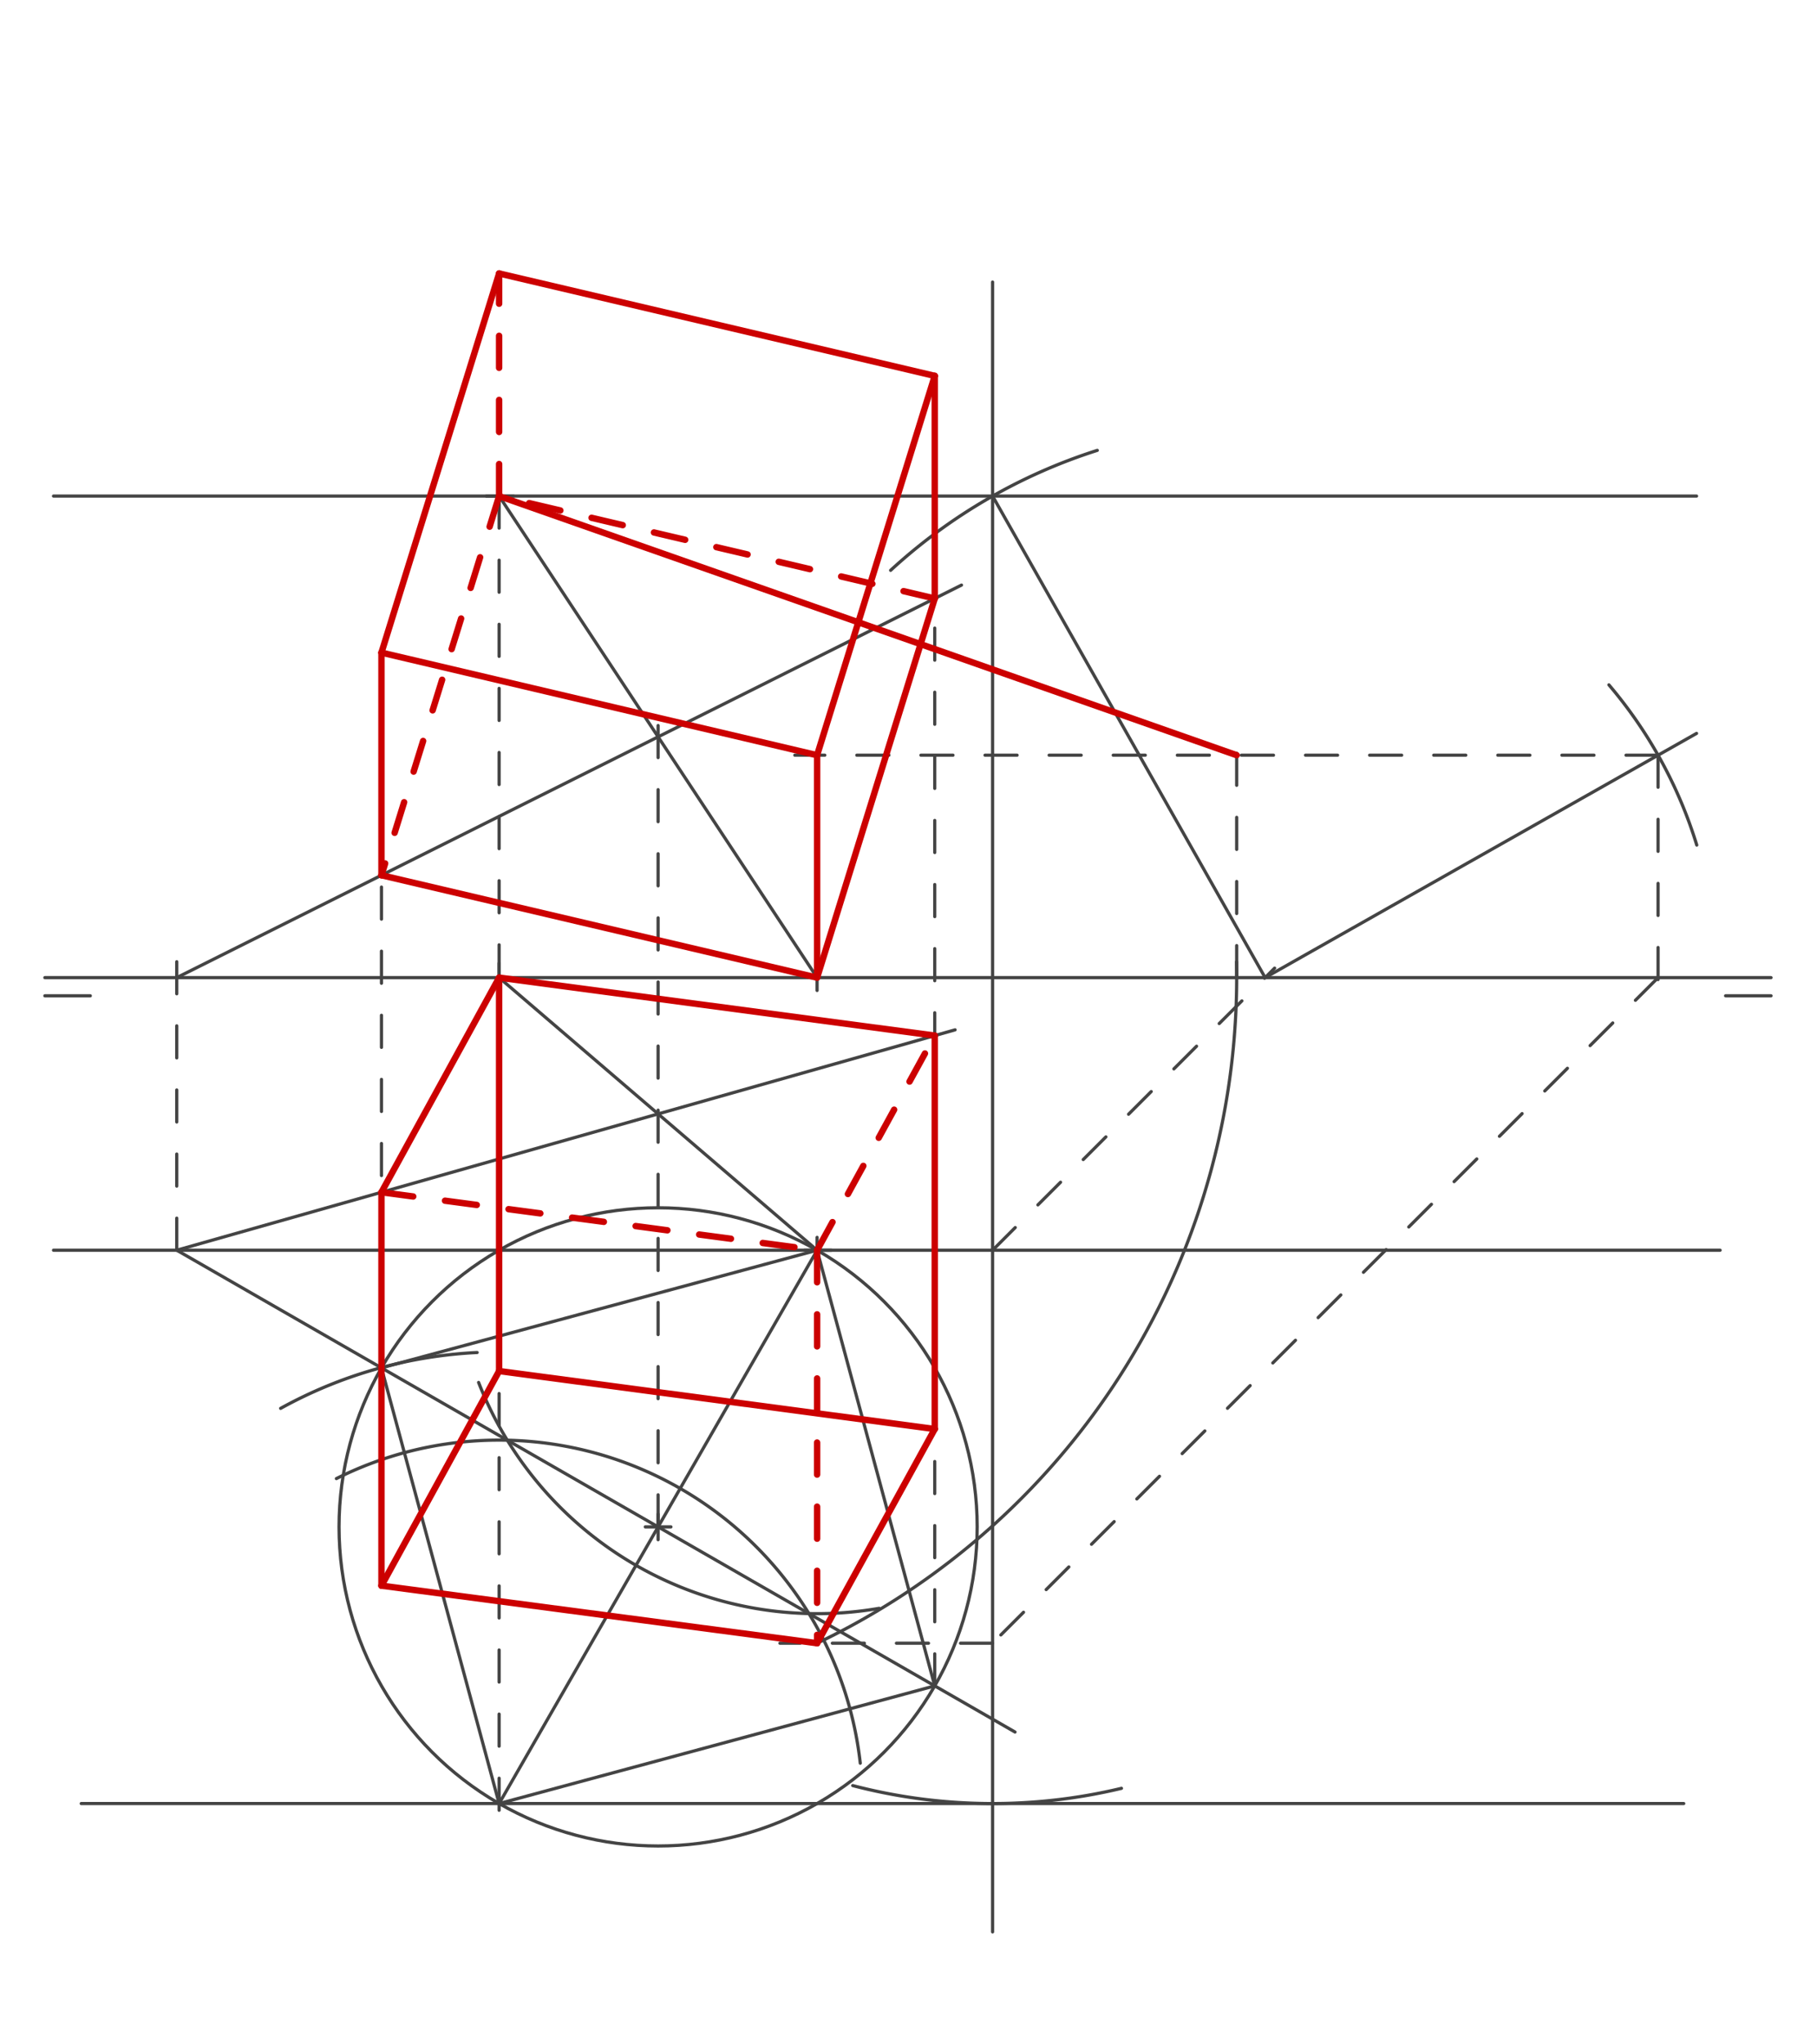 <svg xmlns="http://www.w3.org/2000/svg" class="svg--1it" height="100%" preserveAspectRatio="xMidYMid meet" viewBox="0 0 566.929 637.795" width="100%"><defs><marker id="marker-arrow" markerHeight="16" markerUnits="userSpaceOnUse" markerWidth="24" orient="auto-start-reverse" refX="24" refY="4" viewBox="0 0 24 8"><path d="M 0 0 L 24 4 L 0 8 z" stroke="inherit"></path></marker></defs><g class="aux-layer--1FB"><g class="element--2qn"><line stroke="#444444" stroke-dasharray="none" stroke-linecap="round" stroke-width="1" x1="14" x2="552.583" y1="305" y2="305"></line></g><g class="element--2qn"><line stroke="#444444" stroke-dasharray="none" stroke-linecap="round" stroke-width="1" x1="14" x2="28.173" y1="310.669" y2="310.669"></line></g><g class="element--2qn"><line stroke="#444444" stroke-dasharray="none" stroke-linecap="round" stroke-width="1" x1="552.583" x2="538.409" y1="310.669" y2="310.669"></line></g><g class="element--2qn"><line stroke="#444444" stroke-dasharray="none" stroke-linecap="round" stroke-width="1" x1="250.945" x2="259.449" y1="390.039" y2="390.039"></line></g><g class="element--2qn"><line stroke="#444444" stroke-dasharray="none" stroke-linecap="round" stroke-width="1" x1="254.945" x2="254.945" y1="386.039" y2="394.543"></line></g><g class="element--2qn"><line stroke="#444444" stroke-dasharray="none" stroke-linecap="round" stroke-width="1" x1="151.732" x2="160.236" y1="154.764" y2="154.764"></line></g><g class="element--2qn"><line stroke="#444444" stroke-dasharray="none" stroke-linecap="round" stroke-width="1" x1="155.732" x2="155.732" y1="158.764" y2="150.26"></line></g><g class="element--2qn"><line stroke="#444444" stroke-dasharray="none" stroke-linecap="round" stroke-width="1" x1="254.945" x2="254.945" y1="309" y2="300.496"></line></g><g class="element--2qn"><line stroke="#444444" stroke-dasharray="none" stroke-linecap="round" stroke-width="1" x1="155.732" x2="155.732" y1="309" y2="300.496"></line></g><g class="element--2qn"><line stroke="#444444" stroke-dasharray="none" stroke-linecap="round" stroke-width="1" x1="155.732" x2="254.945" y1="154.764" y2="305"></line></g><g class="element--2qn"><line stroke="#444444" stroke-dasharray="none" stroke-linecap="round" stroke-width="1" x1="155.732" x2="254.945" y1="305" y2="390.039"></line></g><g class="element--2qn"><line stroke="#444444" stroke-dasharray="none" stroke-linecap="round" stroke-width="1" x1="16.7" x2="536.7" y1="390.039" y2="390.039"></line></g><g class="element--2qn"><line stroke="#444444" stroke-dasharray="none" stroke-linecap="round" stroke-width="1" x1="16.7" x2="529.35" y1="154.764" y2="154.764"></line></g><g class="element--2qn"><line stroke="#444444" stroke-dasharray="none" stroke-linecap="round" stroke-width="1" x1="309.7" x2="309.7" y1="88" y2="602.7"></line></g><g class="element--2qn"><line stroke="#444444" stroke-dasharray="10" stroke-linecap="round" stroke-width="1" x1="309.7" x2="397.7" y1="390.039" y2="302.039"></line></g><g class="element--2qn"><line stroke="#444444" stroke-dasharray="none" stroke-linecap="round" stroke-width="1" x1="394.739" x2="309.7" y1="305" y2="154.764"></line></g><g class="element--2qn"><path d="M 277.887 177.93 A 172.63 172.63 0 0 1 342.363 140.507" fill="none" stroke="#444444" stroke-dasharray="none" stroke-linecap="round" stroke-width="1"></path></g><g class="element--2qn"><path d="M 349.908 557.921 A 172.63 172.63 0 0 1 266.072 557.065" fill="none" stroke="#444444" stroke-dasharray="none" stroke-linecap="round" stroke-width="1"></path></g><g class="element--2qn"><line stroke="#444444" stroke-dasharray="none" stroke-linecap="round" stroke-width="1" x1="25.35" x2="525.35" y1="562.669" y2="562.669"></line></g><g class="element--2qn"><line stroke="#444444" stroke-dasharray="10" stroke-linecap="round" stroke-width="1" x1="155.732" x2="155.732" y1="154.764" y2="567.35"></line></g><g class="element--2qn"><line stroke="#444444" stroke-dasharray="none" stroke-linecap="round" stroke-width="1" x1="155.732" x2="254.945" y1="562.669" y2="390.039"></line></g><g class="element--2qn"><path d="M 104.96 461.286 A 113.386 113.386 0 0 1 268.416 550.073" fill="none" stroke="#444444" stroke-dasharray="none" stroke-linecap="round" stroke-width="1"></path></g><g class="element--2qn"><path d="M 149.33 431.293 A 113.386 113.386 0 0 0 274.307 501.76" fill="none" stroke="#444444" stroke-dasharray="none" stroke-linecap="round" stroke-width="1"></path></g><g class="element--2qn"><line stroke="#444444" stroke-dasharray="none" stroke-linecap="round" stroke-width="1" x1="55.151" x2="316.7" y1="390.039" y2="540.355"></line></g><g class="element--2qn"><g class="center--1s5"><line x1="201.339" y1="476.354" x2="209.339" y2="476.354" stroke="#444444" stroke-width="1" stroke-linecap="round"></line><line x1="205.339" y1="472.354" x2="205.339" y2="480.354" stroke="#444444" stroke-width="1" stroke-linecap="round"></line><circle class="hit--230" cx="205.339" cy="476.354" r="4" stroke="none" fill="transparent"></circle></g><circle cx="205.339" cy="476.354" fill="none" r="99.554" stroke="#444444" stroke-dasharray="none" stroke-width="1"></circle></g><g class="element--2qn"><line stroke="#444444" stroke-dasharray="none" stroke-linecap="round" stroke-width="1" x1="119.024" x2="254.945" y1="426.748" y2="390.039"></line></g><g class="element--2qn"><line stroke="#444444" stroke-dasharray="none" stroke-linecap="round" stroke-width="1" x1="254.945" x2="291.654" y1="390.039" y2="525.961"></line></g><g class="element--2qn"><line stroke="#444444" stroke-dasharray="none" stroke-linecap="round" stroke-width="1" x1="291.654" x2="155.732" y1="525.961" y2="562.669"></line></g><g class="element--2qn"><line stroke="#444444" stroke-dasharray="none" stroke-linecap="round" stroke-width="1" x1="155.732" x2="119.024" y1="562.669" y2="426.748"></line></g><g class="element--2qn"><line stroke="#444444" stroke-dasharray="10" stroke-linecap="round" stroke-width="1" x1="205.339" x2="205.339" y1="476.354" y2="224"></line></g><g class="element--2qn"><line stroke="#444444" stroke-dasharray="none" stroke-linecap="round" stroke-width="1" x1="55.151" x2="205.339" y1="390.039" y2="347.52"></line></g><g class="element--2qn"><line stroke="#444444" stroke-dasharray="none" stroke-linecap="round" stroke-width="1" x1="205.339" x2="298" y1="347.52" y2="321.286"></line></g><g class="element--2qn"><line stroke="#444444" stroke-dasharray="10" stroke-linecap="round" stroke-width="1" x1="55.151" x2="55.151" y1="390.039" y2="299.35"></line></g><g class="element--2qn"><line stroke="#444444" stroke-dasharray="none" stroke-linecap="round" stroke-width="1" x1="55.151" x2="205.339" y1="305" y2="229.882"></line></g><g class="element--2qn"><line stroke="#444444" stroke-dasharray="none" stroke-linecap="round" stroke-width="1" x1="205.339" x2="300" y1="229.882" y2="182.536"></line></g><g class="element--2qn"><line stroke="#444444" stroke-dasharray="10" stroke-linecap="round" stroke-width="1" x1="119.024" x2="119.024" y1="426.748" y2="268.7"></line></g><g class="element--2qn"><line stroke="#444444" stroke-dasharray="10" stroke-linecap="round" stroke-width="1" x1="291.654" x2="291.654" y1="525.961" y2="181.35"></line></g><g class="element--2qn"><line stroke="#444444" stroke-dasharray="none" stroke-linecap="round" stroke-width="1" x1="394.739" x2="529.35" y1="305" y2="228.805"></line></g><g class="element--2qn"><path d="M 87.561 439.379 A 140.882 140.882 0 0 1 148.875 421.954" fill="none" stroke="#444444" stroke-dasharray="none" stroke-linecap="round" stroke-width="1"></path></g><g class="element--2qn"><path d="M 502.002 213.663 A 140.882 140.882 0 0 1 529.413 263.639" fill="none" stroke="#444444" stroke-dasharray="none" stroke-linecap="round" stroke-width="1"></path></g><g class="element--2qn"><line stroke="#444444" stroke-dasharray="10" stroke-linecap="round" stroke-width="1" x1="517.343" x2="248" y1="235.602" y2="235.602"></line></g><g class="element--2qn"><line stroke="#444444" stroke-dasharray="10" stroke-linecap="round" stroke-width="1" x1="517.343" x2="517.343" y1="235.602" y2="310.669"></line></g><g class="element--2qn"><line stroke="#444444" stroke-dasharray="10" stroke-linecap="round" stroke-width="1" x1="517.343" x2="309.7" y1="305" y2="512.643"></line></g><g class="element--2qn"><line stroke="#444444" stroke-dasharray="10" stroke-linecap="round" stroke-width="1" x1="309.7" x2="243.35" y1="512.643" y2="512.643"></line></g><g class="element--2qn"><path d="M 254.945 512.643 A 230.128 230.128 0 0 0 385.807 300.094" fill="none" stroke="#444444" stroke-dasharray="none" stroke-linecap="round" stroke-width="1"></path></g><g class="element--2qn"><line stroke="#444444" stroke-dasharray="10" stroke-linecap="round" stroke-width="1" x1="385.86" x2="385.86" y1="305" y2="231.35"></line></g></g><g class="main-layer--3Vd"><g class="element--2qn"><line stroke="#cc0000" stroke-dasharray="none" stroke-linecap="round" stroke-width="2" x1="155.732" x2="119.024" y1="305" y2="371.956"></line></g><g class="element--2qn"><line stroke="#cc0000" stroke-dasharray="10" stroke-linecap="round" stroke-width="2" x1="119.024" x2="254.945" y1="371.956" y2="390.039"></line></g><g class="element--2qn"><line stroke="#cc0000" stroke-dasharray="10" stroke-linecap="round" stroke-width="2" x1="254.945" x2="291.654" y1="390.039" y2="323.083"></line></g><g class="element--2qn"><line stroke="#cc0000" stroke-dasharray="none" stroke-linecap="round" stroke-width="2" x1="291.654" x2="155.732" y1="323.083" y2="305"></line></g><g class="element--2qn"><line stroke="#cc0000" stroke-dasharray="10" stroke-linecap="round" stroke-width="2" x1="155.732" x2="119.024" y1="154.764" y2="273.053"></line></g><g class="element--2qn"><line stroke="#cc0000" stroke-dasharray="none" stroke-linecap="round" stroke-width="2" x1="119.024" x2="254.945" y1="273.053" y2="305"></line></g><g class="element--2qn"><line stroke="#cc0000" stroke-dasharray="none" stroke-linecap="round" stroke-width="2" x1="254.945" x2="291.654" y1="305" y2="186.711"></line></g><g class="element--2qn"><line stroke="#cc0000" stroke-dasharray="10" stroke-linecap="round" stroke-width="2" x1="291.654" x2="155.732" y1="186.711" y2="154.764"></line></g><g class="element--2qn"><line stroke="#cc0000" stroke-dasharray="none" stroke-linecap="round" stroke-width="2" x1="254.945" x2="254.945" y1="305" y2="235.602"></line></g><g class="element--2qn"><line stroke="#cc0000" stroke-dasharray="none" stroke-linecap="round" stroke-width="2" x1="119.024" x2="119.024" y1="273.053" y2="203.604"></line></g><g class="element--2qn"><line stroke="#cc0000" stroke-dasharray="10" stroke-linecap="round" stroke-width="2" x1="155.732" x2="155.732" y1="154.764" y2="85.315"></line></g><g class="element--2qn"><line stroke="#cc0000" stroke-dasharray="none" stroke-linecap="round" stroke-width="2" x1="291.654" x2="291.654" y1="186.711" y2="117.262"></line></g><g class="element--2qn"><line stroke="#cc0000" stroke-dasharray="none" stroke-linecap="round" stroke-width="2" x1="155.732" x2="291.654" y1="85.315" y2="117.262"></line></g><g class="element--2qn"><line stroke="#cc0000" stroke-dasharray="none" stroke-linecap="round" stroke-width="2" x1="291.654" x2="254.945" y1="117.262" y2="235.602"></line></g><g class="element--2qn"><line stroke="#cc0000" stroke-dasharray="none" stroke-linecap="round" stroke-width="2" x1="254.945" x2="119.024" y1="235.602" y2="203.604"></line></g><g class="element--2qn"><line stroke="#cc0000" stroke-dasharray="none" stroke-linecap="round" stroke-width="2" x1="119.024" x2="155.732" y1="203.604" y2="85.315"></line></g><g class="element--2qn"><line stroke="#cc0000" stroke-dasharray="10" stroke-linecap="round" stroke-width="2" x1="254.945" x2="254.945" y1="390.039" y2="512.643"></line></g><g class="element--2qn"><line stroke="#cc0000" stroke-dasharray="none" stroke-linecap="round" stroke-width="2" x1="119.024" x2="119.024" y1="371.956" y2="494.696"></line></g><g class="element--2qn"><line stroke="#cc0000" stroke-dasharray="none" stroke-linecap="round" stroke-width="2" x1="155.732" x2="155.732" y1="305" y2="427.74"></line></g><g class="element--2qn"><line stroke="#cc0000" stroke-dasharray="none" stroke-linecap="round" stroke-width="2" x1="291.654" x2="291.654" y1="323.083" y2="445.823"></line></g><g class="element--2qn"><line stroke="#cc0000" stroke-dasharray="none" stroke-linecap="round" stroke-width="2" x1="119.024" x2="254.945" y1="494.696" y2="512.643"></line></g><g class="element--2qn"><line stroke="#cc0000" stroke-dasharray="none" stroke-linecap="round" stroke-width="2" x1="254.945" x2="291.654" y1="512.643" y2="445.823"></line></g><g class="element--2qn"><line stroke="#cc0000" stroke-dasharray="none" stroke-linecap="round" stroke-width="2" x1="291.654" x2="155.732" y1="445.823" y2="427.74"></line></g><g class="element--2qn"><line stroke="#cc0000" stroke-dasharray="none" stroke-linecap="round" stroke-width="2" x1="155.732" x2="119.024" y1="427.74" y2="494.696"></line></g><g class="element--2qn"><line stroke="#cc0000" stroke-dasharray="none" stroke-linecap="round" stroke-width="2" x1="155.732" x2="385.86" y1="154.764" y2="235.602"></line></g></g><g class="snaps-layer--2PT"></g><g class="temp-layer--rAP"></g></svg>